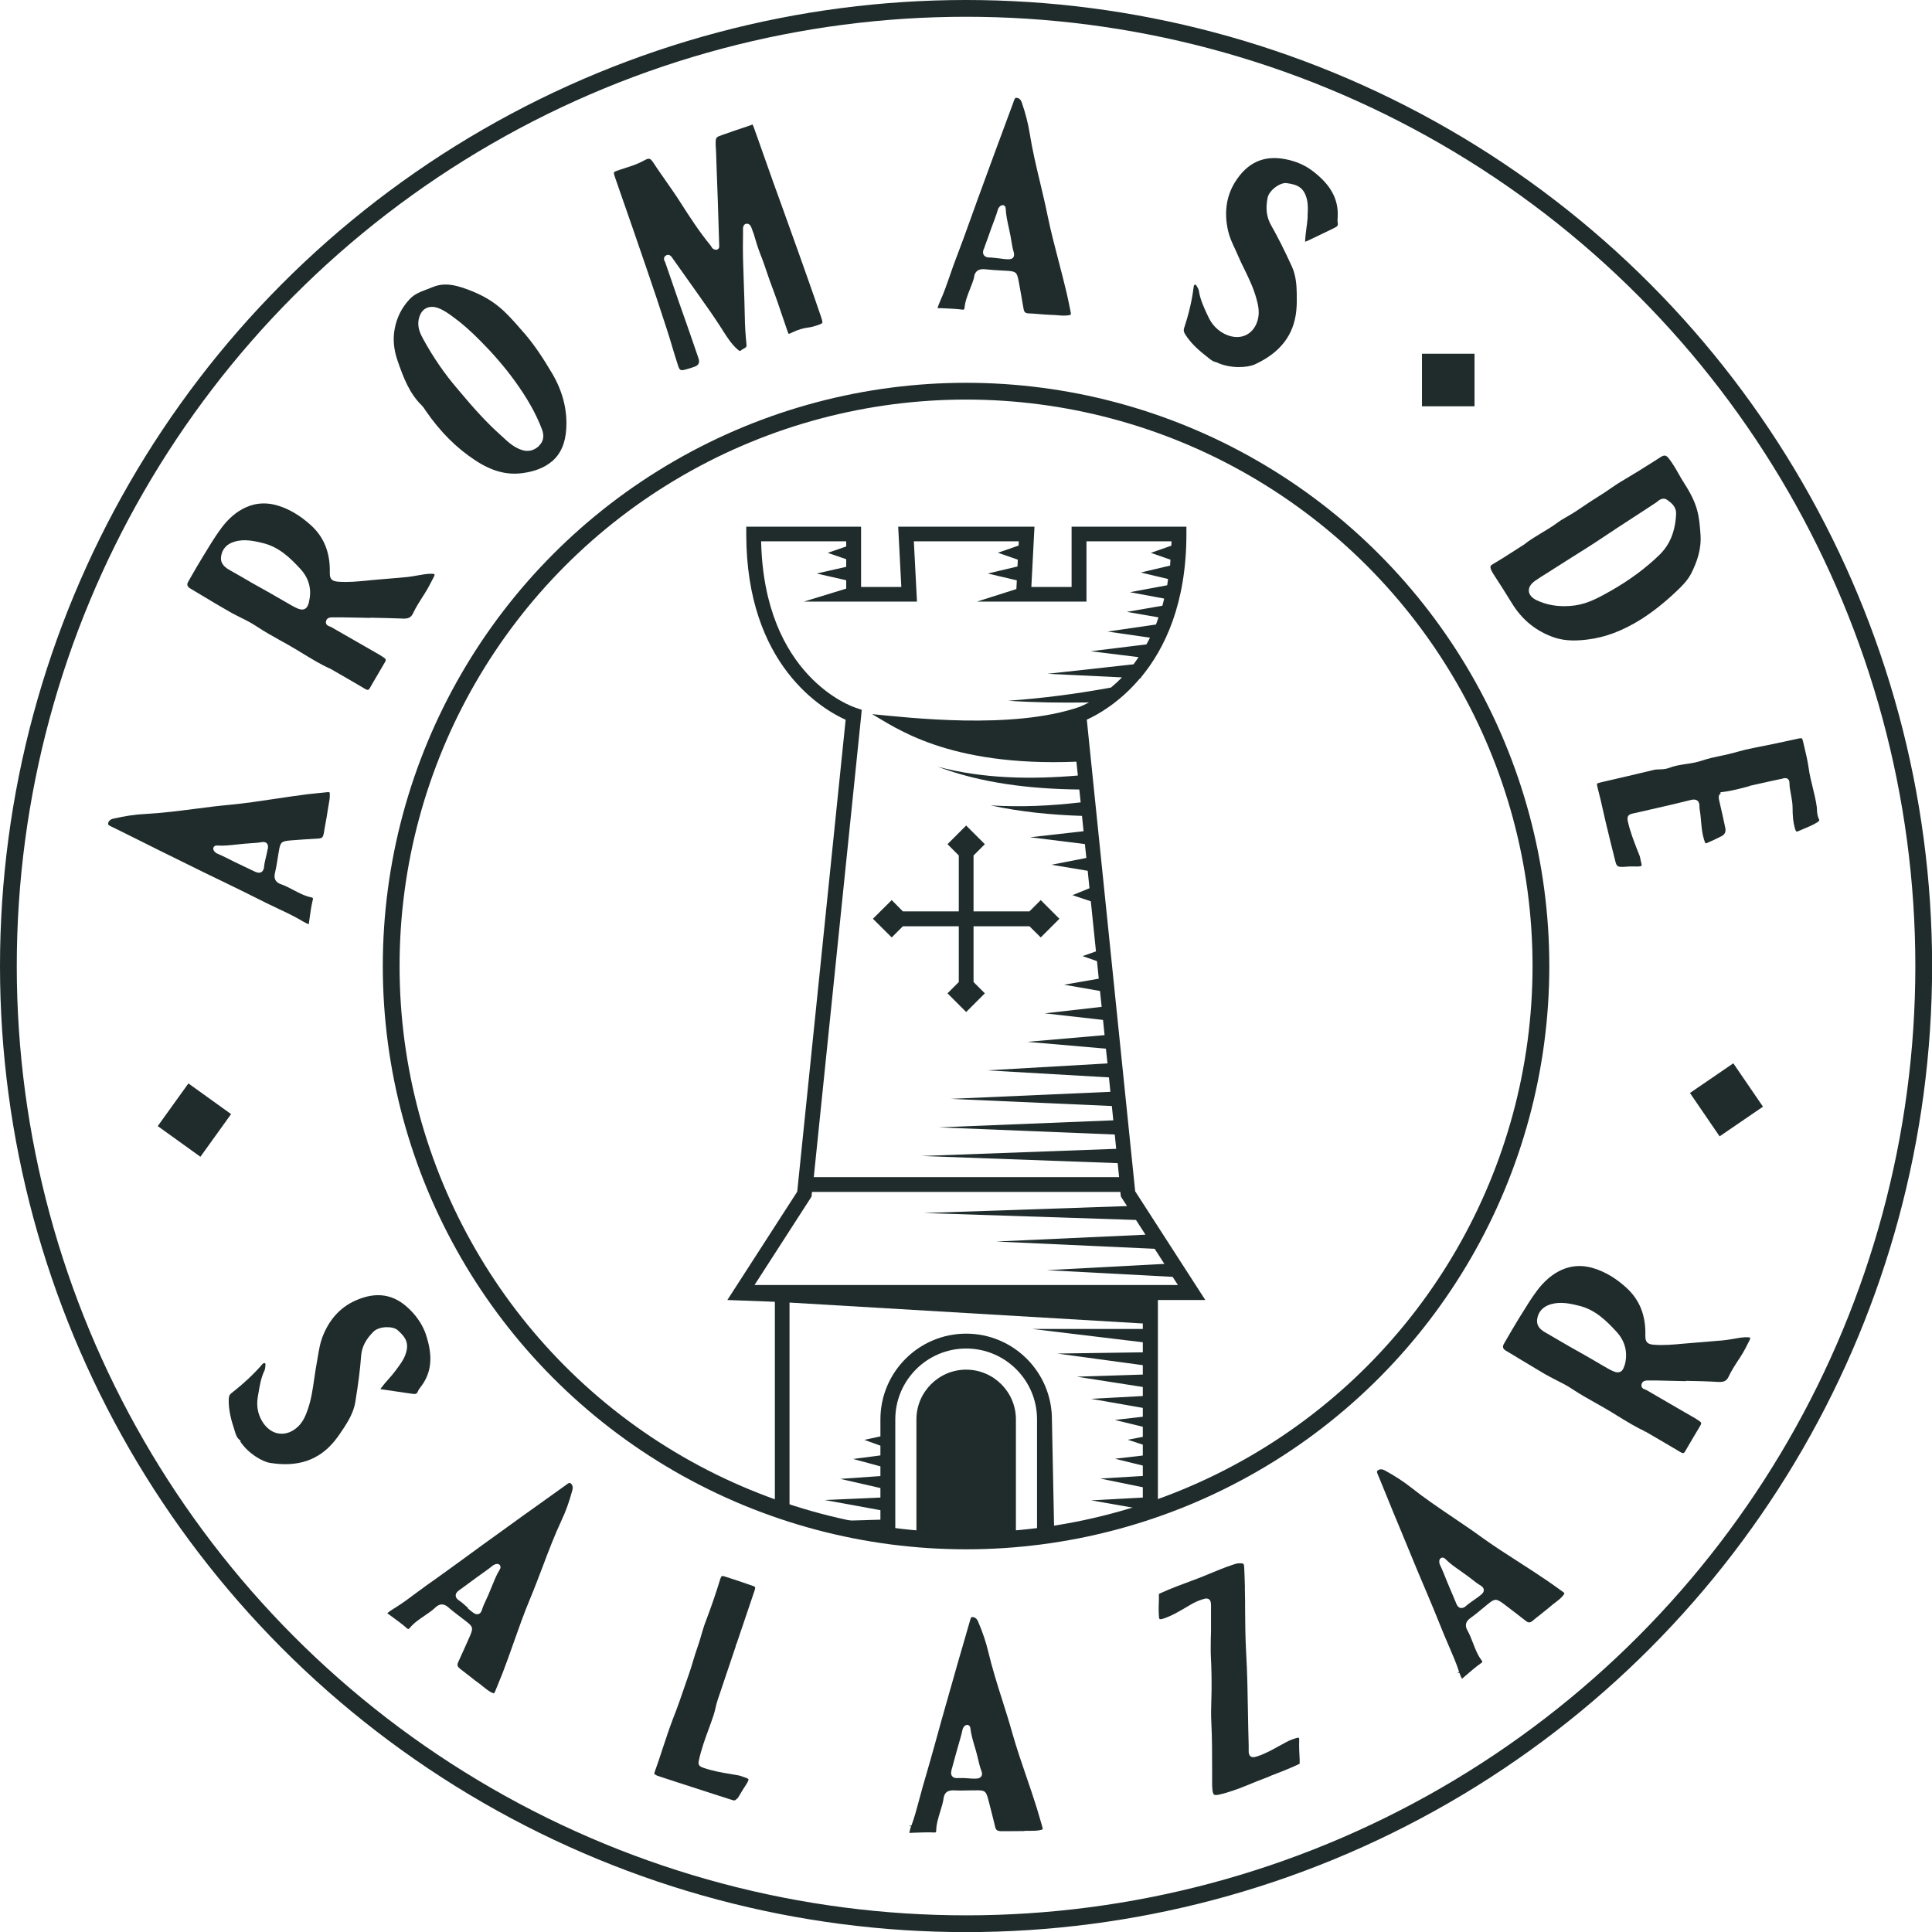 <?xml version="1.0" encoding="UTF-8"?>
<svg id="Layer_2" data-name="Layer 2" xmlns="http://www.w3.org/2000/svg" xmlns:xlink="http://www.w3.org/1999/xlink" viewBox="0 0 172.81 172.81">
  <defs>
    <style>
      .cls-1 {
        fill: #1f2c2b;
      }

      .cls-1, .cls-2 {
        stroke-width: 0px;
      }

      .cls-3 {
        clip-path: url(#clippath);
      }

      .cls-2, .cls-4 {
        fill: none;
      }

      .cls-4 {
        stroke: #1f2c2b;
        stroke-miterlimit: 10;
        stroke-width: 1.5px;
      }
    </style>
    <clipPath id="clippath">
      <circle class="cls-2" cx="86.41" cy="86.41" r="51.42"/>
    </clipPath>
  </defs>
  <g id="Final_v2" data-name="Final v2">
    <g id="Main_logo" data-name="Main logo">
      <g id="Aromas_de" data-name="Aromas de">
        <path class="cls-1" d="M28.95,74.61c.05-.33.11-.65.17-.98.07-.38.14-.75.19-1.13.02-.16.05-.32.08-.48.06-.33.12-.63.11-.95,0-.17-.03-.2-.04-.2,0,0-.04-.03-.21-.01l-.19.02c-.52.05-1.03.1-1.55.16-.96.12-1.94.27-2.89.41-1.34.2-2.72.41-4.1.54-1,.09-2.03.22-3.01.35-1.49.19-3.03.39-4.56.47-.86.04-1.77.18-2.79.41-.28.06-.45.21-.49.43-.02.11.02.16.32.3l.09.04c.73.36,1.45.72,2.18,1.08.67.34,1.35.67,2.02,1.01.66.33,1.33.65,1.99.98,1.33.66,2.67,1.32,4.01,1.96.91.44,1.82.89,2.72,1.34l.76.38c.35.17.71.34,1.06.51.73.34,1.49.7,2.2,1.12l.06.04c.27.15.44.23.54.25l.05-.37c.08-.61.17-1.25.32-1.86,0-.04,0-.07-.01-.1-.02-.03-.06-.05-.11-.06-.57-.11-1.11-.39-1.64-.67-.38-.2-.74-.39-1.1-.51-.47-.16-.66-.49-.54-.99.12-.52.21-1.06.29-1.59l.06-.36c.14-.83.22-.91,1.07-.98.74-.06,1.48-.11,2.23-.15l.28-.02c.27-.02.38-.12.42-.4ZM23.94,75.94c-.03.2-.07.39-.12.58l-.1.43h0c-.04.16-.09.41-.1.56,0,.09-.03.37-.25.5-.07.04-.14.05-.21.05-.15,0-.29-.07-.35-.09-.31-.15-.61-.29-.92-.44-.57-.27-1.14-.54-1.7-.83-.26-.13-.52-.25-.78-.36-.1-.04-.38-.25-.33-.49.01-.06.09-.25.37-.22.55.04,1.13-.03,1.7-.09.26-.03.52-.06.78-.08.14,0,.28-.02.42-.03.35-.02.69-.04,1.02-.1.08-.01.32-.06.48.09.15.14.13.36.11.51Z"/>
        <path class="cls-1" d="M33.12,55.25c.96.02,1.95.04,2.92.08.49.02.73-.1.91-.48.25-.53.56-1.02.87-1.5l.16-.25c.32-.5.58-1.03.81-1.47.1-.19.08-.26.08-.26,0,0-.02-.05-.31-.05-.4,0-.79.08-1.21.15-.3.05-.6.11-.9.14-.89.08-1.77.16-2.66.23l-.2.02c-.25.02-.5.04-.74.07-.84.08-1.72.17-2.6.1-.5-.04-.77-.18-.75-.81.04-1.78-.51-3.17-1.7-4.25-.93-.84-1.91-1.43-2.93-1.74-2.53-.78-4.26.91-5.06,1.99-.5.67-.95,1.4-1.38,2.11l-.29.47c-.39.63-.76,1.28-1.12,1.91l-.19.33q-.21.36.18.59c.42.25.83.5,1.25.75.75.45,1.5.9,2.26,1.33.32.19.66.35.99.52.49.24,1,.5,1.46.81.68.45,1.41.86,2.11,1.25.48.26.95.53,1.42.81l.51.31c.9.55,1.75,1.06,2.44,1.36l-.05.11.06-.11-.06.13.07-.13,1.06.61c.77.45,1.45.83,2.11,1.23.13.08.23.11.29.09.06-.02.11-.09.15-.15l.21-.37c.38-.64.75-1.29,1.13-1.93.13-.21.11-.31-.1-.44-.06-.04-.11-.07-.17-.11-.07-.04-.13-.09-.2-.13l-1.29-.74c-1.02-.59-2.05-1.17-3.07-1.76-.02-.01-.05-.02-.08-.03-.11-.04-.26-.09-.33-.24-.03-.06-.05-.16,0-.3.1-.29.44-.28.65-.28h.71c.59.01,1.17.02,1.76.03l.84.02ZM27.64,53.85c-.07.26-.16.52-.39.62-.07.04-.15.05-.23.05-.16,0-.33-.06-.48-.13-.29-.13-.56-.29-.83-.45l-.23-.13c-.44-.25-.87-.5-1.3-.75l-1.64-.92c-.63-.37-1.27-.74-1.91-1.1-.41-.23-.96-.55-.85-1.29.1-.65.51-1.1,1.2-1.3.89-.27,1.79-.05,2.51.12,1.47.35,2.48,1.34,3.39,2.33.77.84,1.03,1.86.75,2.95Z"/>
        <path class="cls-1" d="M50.65,38.32c.1-1.68-.33-3.35-1.28-4.95-.72-1.21-1.6-2.62-2.76-3.89l-.02-.02-.17-.2c-1.22-1.38-2.18-2.47-4.57-3.36-.72-.27-1.37-.45-2-.45-.39,0-.77.07-1.15.23-.16.07-.32.12-.48.19-.59.22-1.15.43-1.57.88-.7.74-1.16,1.64-1.35,2.68-.17.9-.08,1.84.25,2.8.54,1.57,1.07,2.95,2.17,4.03.12.12.21.25.3.39l.08.12c1.29,1.87,2.73,3.3,4.4,4.4,1.5.99,2.87,1.35,4.3,1.14,1.08-.15,1.92-.5,2.57-1.04.78-.66,1.21-1.64,1.28-2.93ZM48.22,39.88c-.32.3-.67.45-1.05.45-.15,0-.3-.02-.46-.07-.71-.22-1.23-.69-1.72-1.15l-.22-.2c-1.18-1.06-2.28-2.24-3.82-4.09l-.03-.04c-1.09-1.25-2.18-2.83-3.07-4.46-.26-.47-.52-1.03-.41-1.69.11-.61.39-.9.62-1.03.3-.18.69-.2,1.09-.06.5.17.91.47,1.3.75l.08.06c.78.56,1.54,1.23,2.47,2.17,1.15,1.16,2.13,2.3,3,3.49,1.15,1.58,1.94,2.98,2.48,4.4.22.58.13,1.09-.27,1.46Z"/>
        <path class="cls-1" d="M67.37,20.77l.03.09c.19.64.38,1.3.62,1.9.22.54.41,1.1.59,1.64.15.45.31.9.48,1.35.31.81.62,1.73.92,2.62.14.42.28.83.42,1.23.07.19.1.25.12.27.03,0,.23-.1.3-.13.52-.25,1-.39,1.48-.45.24-.03.46-.09.67-.16.19-.06.5-.16.55-.25.04-.09-.06-.4-.12-.57-.36-1.05-.79-2.3-1.16-3.34-.59-1.67-1.18-3.33-1.78-4.99-.19-.53-.38-1.06-.57-1.59-.24-.65-.47-1.31-.71-1.96-.26-.74-.53-1.49-.79-2.23-.33-.93-.65-1.86-.99-2.79-.07-.2-.11-.26-.12-.28,0,.01-.1.05-.19.08-.07.02-.14.05-.23.08-.77.25-1.54.52-2.31.79-.42.15-.54.2-.56.5-.02.27,0,.54.02.82.01.16.02.32.02.47.02.86.06,1.72.09,2.58.02.54.04,1.07.06,1.61.03.97.06,1.95.09,2.92l.03.98c0,.07.02.18-.06.28-.04.04-.1.1-.22.1-.11,0-.24-.05-.32-.13-.04-.05-.08-.1-.11-.16-.02-.03-.04-.06-.06-.09-1.02-1.24-1.91-2.62-2.67-3.81-.41-.65-.87-1.3-1.3-1.92-.38-.55-.77-1.09-1.13-1.65-.17-.26-.28-.38-.44-.38-.11,0-.24.06-.42.16-.55.31-1.14.5-1.71.68l-.4.13c-.24.08-.53.17-.57.25-.04.08.07.4.15.61l.37,1.07c.79,2.26,1.58,4.53,2.35,6.79.62,1.81,1.24,3.65,1.83,5.48.19.57.36,1.15.53,1.72.16.53.32,1.06.49,1.58.15.47.23.51.73.37.26-.07.51-.15.76-.24q.54-.19.35-.74c-.35-1.04-.72-2.09-1.08-3.13l-.68-1.93c-.41-1.18-.82-2.36-1.22-3.54,0-.02-.02-.03-.03-.05-.04-.09-.11-.22-.06-.37.02-.06.07-.15.2-.21.28-.13.46.14.52.23.3.43.58.81.85,1.2.31.43.62.87.93,1.31l.58.82c.72,1.01,1.46,2.06,2.14,3.13l.04.07c.37.58.75,1.17,1.26,1.63.23.2.25.2.35.12.08-.07.17-.11.25-.16.19-.1.27-.14.24-.37-.09-.89-.14-1.68-.15-2.44-.02-1.02-.05-2.04-.09-3.06-.03-.74-.05-1.48-.07-2.22-.02-.67-.01-1.34,0-2.01v-.65c0-.05.02-.31.21-.39.12-.05.22-.03.28,0,.1.04.18.13.24.27.07.16.13.33.18.51Z"/>
        <path class="cls-1" d="M87.13,24.73c.09-.43.35-.65.77-.65.05,0,.1,0,.16,0,.53.06,1.07.09,1.6.12l.38.02c.84.05.93.13,1.08.96.13.69.25,1.38.37,2.08l.07.39c.05.27.16.37.44.38.33.01.66.04,1,.07.38.03.76.06,1.14.07.16,0,.32.02.49.03.33.03.64.05.95,0,.17-.03.19-.05.2-.06,0,0,.02-.04-.01-.21l-.05-.25c-.1-.49-.2-.98-.31-1.46-.22-.94-.47-1.9-.71-2.82-.34-1.31-.7-2.67-.98-4.03-.2-.99-.44-2-.67-2.97-.35-1.46-.71-2.97-.95-4.48-.14-.86-.36-1.75-.7-2.73-.09-.28-.25-.42-.48-.44-.1-.01-.15.03-.26.34l-.03.1c-.28.77-.57,1.54-.86,2.32-.26.69-.52,1.39-.77,2.08-.25.7-.51,1.4-.77,2.1-.51,1.39-1.02,2.78-1.52,4.18-.33.95-.69,1.89-1.04,2.83l-.31.82c-.14.37-.26.74-.39,1.11-.27.77-.54,1.56-.88,2.31l-.03.07c-.13.3-.18.47-.2.56h.39c.61.03,1.25.05,1.87.13.04,0,.07,0,.1-.02.03-.02.05-.07.05-.12.05-.58.27-1.15.49-1.7.16-.4.31-.78.39-1.15ZM88,22.28c.11-.31.22-.63.34-.94.21-.6.42-1.2.65-1.79.1-.27.19-.54.27-.82.03-.11.21-.4.45-.38.06,0,.24.05.25.34.02.54.15,1.12.27,1.67.06.26.11.52.16.77.02.14.05.28.07.41.06.35.11.68.21,1,.02.08.09.31-.04.49-.11.14-.29.16-.43.16-.02,0-.04,0-.07,0-.2,0-.4-.03-.6-.06l-.45-.05h0c-.17-.03-.41-.04-.55-.05-.09.01-.37,0-.52-.2-.15-.2-.05-.47-.02-.56Z"/>
        <path class="cls-1" d="M116.87,21.58c.73-.34,1.46-.7,2.19-1.05l.38-.19c.2-.1.25-.2.22-.4-.04-.18-.02-.36-.01-.52.09-1.59-.61-2.88-2.22-4.11-.69-.53-1.51-.89-2.45-1.07-1.95-.38-3.43.3-4.53,2.08-.77,1.26-.97,2.72-.6,4.34.13.56.36,1.06.61,1.59.09.2.18.4.27.6.18.43.38.84.59,1.26.4.82.81,1.68,1.06,2.6.15.53.28,1.11.16,1.73-.14.7-.51,1.23-1.05,1.51-.54.28-1.21.26-1.87-.04-.7-.33-1.23-.87-1.56-1.61l-.12-.25c-.29-.63-.59-1.29-.7-2.01-.02-.14-.09-.27-.17-.41-.08-.14-.12-.17-.15-.17,0,0-.02,0-.03,0-.05.02-.1.03-.12.19-.14,1.16-.42,2.38-.86,3.71-.06.19-.03.34.11.56.51.81,1.24,1.44,1.88,1.94l.14.11c.24.2.47.38.72.42l.06.02c1.23.59,2.78.48,3.43.18,2.27-1.05,3.48-2.62,3.7-4.81.05-.5.05-1.01.04-1.49-.01-.81-.08-1.67-.44-2.46-.67-1.47-1.27-2.65-1.87-3.71-.39-.7-.49-1.47-.3-2.42.14-.7,1.15-1.4,1.7-1.32,1,.13,1.56.4,1.82,1.46.11.48.09.96.06,1.43v.23c-.03.34-.07.69-.12,1.02-.04.32-.08.66-.1.98,0,.06,0,.1,0,.12.02,0,.06-.02.12-.05Z"/>
        <path class="cls-1" d="M145.04,43.05c-.36.21-.7.45-1.04.68-.29.2-.59.41-.89.59-.48.3-.96.61-1.43.93-.24.16-.49.33-.73.49-.23.15-.47.29-.71.43-.33.19-.65.37-.93.58-.47.35-.97.65-1.46.94-.54.33-1.06.64-1.48.98l-.02.02-.83.53c-.7.45-1.35.87-2.01,1.25-.2.12-.24.22-.15.46.04.12.12.25.21.4.61.93,1.15,1.79,1.66,2.62.92,1.51,2.22,2.55,3.85,3.09,1.02.33,2.06.27,2.94.16,1.56-.19,3.1-.77,4.71-1.77,1.04-.65,2.1-1.48,3.21-2.53.5-.47,1.05-1.02,1.37-1.68.45-.93.9-2.06.79-3.46-.12-1.69-.24-2.65-1.45-4.53-.18-.28-.35-.57-.51-.86-.26-.46-.54-.94-.87-1.36-.14-.18-.25-.26-.38-.26-.11,0-.24.06-.41.17l-.67.43c-.9.57-1.83,1.15-2.77,1.7ZM148.24,44.86c.18-.14.52-.42.91-.13.34.25.8.59.77,1.25-.07,1.55-.56,2.75-1.49,3.65-1.21,1.18-2.66,2.25-4.3,3.19-1.01.57-2.04,1.16-3.23,1.33-.34.05-.67.07-.99.07-.9,0-1.73-.18-2.48-.54-.41-.2-.65-.48-.68-.8-.03-.32.16-.64.53-.91.17-.12.34-.23.52-.35l.16-.1c.14-.09.29-.18.43-.27l.19-.12c.65-.42,1.3-.83,1.95-1.24.93-.58,1.89-1.18,2.81-1.8.92-.62,1.85-1.22,2.77-1.82.67-.44,1.35-.87,2.02-1.32.04-.03.08-.06.13-.1Z"/>
        <path class="cls-1" d="M159.47,69.63c.13-.03.31-.07.45.05.06.05.14.15.14.33,0,.36.07.72.14,1.09.07.37.14.75.14,1.15,0,.63.04,1.29.23,1.91.05.17.1.2.12.21.04.02.09,0,.17-.03.18-.08.36-.16.54-.23.41-.17.79-.33,1.15-.56.13-.08.21-.18.17-.24-.17-.31-.19-.63-.2-.91,0-.11-.01-.21-.03-.31-.08-.56-.22-1.12-.35-1.66-.14-.56-.28-1.13-.36-1.72-.09-.63-.24-1.28-.39-1.9l-.11-.47c-.06-.23-.07-.31-.2-.31-.07,0-.16.02-.3.05l-.92.2c-.98.21-2,.43-3.01.62-.48.09-.96.21-1.42.34-.28.08-.56.15-.85.22-.24.06-.48.11-.73.16-.53.11-1.07.23-1.58.4-.48.17-.98.25-1.47.32-.53.08-1.04.16-1.52.35-.29.11-.57.12-.85.13-.2,0-.38.01-.56.06-1.52.37-3.04.72-4.56,1.07-.15.04-.43.1-.46.15-.03.05.05.34.07.44.17.65.33,1.32.47,1.97.08.35.16.7.24,1.05.28,1.19.58,2.38.88,3.57.09.34.23.4.48.41.17,0,.33,0,.49-.02.2-.01.41-.03.61-.02.63.04.73-.05.74-.06.03-.04-.02-.27-.06-.4-.02-.1-.05-.22-.07-.34-.01-.06-.03-.12-.05-.17l-.14-.35c-.34-.87-.7-1.77-.91-2.73-.11-.51.14-.61.43-.68l1.15-.26c1.32-.3,2.69-.61,4.03-.95.19-.05.43-.08.61.05.17.13.19.36.19.54,0,.08,0,.17.02.25.06.34.09.68.12,1.03.05.57.1,1.11.26,1.64.08.27.12.35.15.36.02,0,.09,0,.31-.11.38-.17.75-.34,1.12-.53q.44-.23.33-.74c-.17-.8-.34-1.59-.53-2.38-.05-.23-.1-.43.02-.61.03-.05.08-.09.12-.12l-.07-.07.45-.06c.63-.08,1.75-.38,2.19-.5v-.02s1.88-.42,1.88-.42c.36-.08.72-.16,1.08-.23Z"/>
      </g>
      <g id="Salazar">
        <path class="cls-1" d="M38.11,119.4c-.28-.82-.76-1.58-1.44-2.25-1.4-1.41-3.01-1.67-4.92-.8-1.34.61-2.33,1.71-2.92,3.27-.2.53-.29,1.08-.39,1.66-.04.21-.07.43-.11.64-.09.46-.15.92-.22,1.38-.13.91-.26,1.84-.57,2.74-.18.52-.39,1.07-.84,1.52-.5.5-1.1.74-1.71.67-.61-.07-1.15-.46-1.53-1.08-.4-.66-.54-1.41-.4-2.21l.05-.29c.11-.68.23-1.39.54-2.05.06-.13.08-.28.09-.45.02-.2-.02-.21-.06-.22-.05-.01-.1-.03-.21.09-.77.89-1.68,1.74-2.78,2.6-.16.12-.22.27-.23.53-.03.96.22,1.88.48,2.66l.05.17c.09.3.18.58.37.75l.17.16-.04.04c.71,1.09,1.98,1.81,2.66,1.92,2.47.4,4.35-.23,5.75-1.93.32-.39.6-.81.87-1.22.44-.68.87-1.43,1.01-2.29.26-1.59.43-2.9.52-4.12.06-.8.41-1.49,1.11-2.18.5-.5,1.73-.51,2.15-.14.76.67,1.07,1.2.69,2.23-.17.46-.46.84-.74,1.22l-.14.19c-.21.28-.43.54-.65.78-.22.25-.44.5-.63.76-.04.05-.05.08-.06.1.02,0,.06.01.12.02.77.12,1.54.23,2.3.34l.52.07c.22.03.33-.03.4-.21.07-.17.18-.31.28-.44.96-1.26,1.09-2.72.45-4.64Z"/>
        <path class="cls-1" d="M41.13,149.25c.27.2.53.41.79.61.3.24.6.48.91.7.13.09.26.2.38.3.26.21.5.4.78.54.15.07.19.06.19.06,0,0,.04-.02.11-.18l.09-.22c.19-.46.38-.93.57-1.4.35-.91.68-1.84,1-2.75.45-1.28.92-2.6,1.45-3.87.39-.93.75-1.89,1.11-2.83.53-1.41,1.08-2.86,1.73-4.25.37-.78.68-1.65.95-2.65.08-.28.03-.49-.15-.63-.08-.07-.14-.06-.41.14l-.08.06c-.65.47-1.31.94-1.97,1.41-.62.44-1.23.88-1.85,1.32-.59.43-1.18.85-1.77,1.28-1.22.88-2.44,1.75-3.64,2.64-.8.59-1.61,1.16-2.41,1.74l-.75.53c-.32.23-.63.46-.94.69-.6.45-1.21.91-1.86,1.31h0l-.24.15c-.26.16-.41.28-.48.35l.33.24c.49.36,1,.72,1.46,1.13.03.03.07.04.09.04.04,0,.08-.03.11-.07.36-.45.87-.8,1.36-1.13.36-.24.69-.47.97-.74.18-.17.37-.26.56-.26s.38.08.57.25c.4.35.84.68,1.26,1l.3.23c.67.51.7.63.36,1.4-.28.65-.58,1.3-.87,1.94l-.16.35c-.11.25-.07.39.15.56ZM41.86,143.82l-.35-.31h0c-.13-.12-.31-.26-.43-.34-.08-.05-.31-.2-.32-.45,0-.25.22-.42.3-.47.27-.2.55-.4.82-.6.51-.38,1.02-.75,1.53-1.11.24-.17.46-.34.69-.52.08-.07.4-.22.58-.06.04.04.17.18.02.43-.29.46-.5,1.01-.72,1.54-.1.25-.2.49-.3.73-.06.13-.12.26-.18.39-.15.32-.29.62-.39.94-.02.08-.1.31-.31.38-.04.01-.08.02-.12.02-.15,0-.28-.09-.38-.16-.16-.11-.31-.24-.46-.38Z"/>
        <path class="cls-1" d="M65.95,160.89c.12-.17.22-.35.32-.52.11-.18.21-.36.33-.53.32-.48.37-.64.35-.69-.03-.08-.38-.19-.68-.29l-.17-.05c-.24-.04-.44-.08-.63-.11-.86-.14-1.74-.29-2.59-.59-.36-.13-.45-.28-.37-.64.21-.99.56-1.95.9-2.87.14-.38.28-.77.41-1.16.07-.22.13-.44.18-.67.05-.23.11-.46.18-.68h0s1.64-4.87,1.64-4.87h-.03s.1-.21.1-.21l.95-2.81c.21-.63.42-1.26.64-1.89.12-.35.07-.38-.09-.44l-.55-.19c-.68-.23-1.36-.47-2.05-.68-.06-.02-.11-.03-.15-.03-.03,0-.05,0-.07.01-.05.03-.1.11-.14.24-.38,1.25-.81,2.51-1.33,3.87-.15.39-.26.79-.38,1.19-.1.35-.2.7-.33,1.05-.15.41-.27.83-.4,1.25-.12.39-.23.79-.37,1.17l-.31.89c-.35,1.02-.71,2.08-1.12,3.11-.33.86-.62,1.75-.91,2.62-.23.71-.47,1.44-.73,2.15-.04.12-.03.16.08.23.09.06.21.1.34.14l.09.03c1.1.36,2.19.72,3.29,1.07l.49.16c.9.29,1.81.59,2.71.87.15.04.24.03.37-.15Z"/>
        <path class="cls-1" d="M91.64,163.76c.16,0,.32,0,.48,0,.33,0,.65,0,.95-.07.17-.04.19-.07.19-.07,0,0,.02-.04-.03-.21l-.06-.22c-.14-.49-.28-.97-.43-1.46-.29-.93-.61-1.87-.92-2.77-.44-1.28-.89-2.6-1.27-3.93-.27-.97-.58-1.95-.88-2.9-.46-1.43-.92-2.92-1.28-4.41-.2-.84-.49-1.71-.9-2.67-.11-.27-.29-.4-.51-.41h0c-.11,0-.15.05-.23.37l-.03.1c-.22.77-.44,1.54-.67,2.32-.21.73-.43,1.46-.63,2.19-.2.71-.4,1.41-.6,2.11-.41,1.44-.82,2.88-1.21,4.32-.26.95-.54,1.9-.81,2.85l-.26.89c-.11.38-.21.76-.31,1.14-.21.78-.42,1.59-.71,2.37h-.24s0,0,0,0l.21.07c-.11.31-.14.48-.15.58l.4-.02c.61-.02,1.24-.05,1.86-.02.04,0,.07,0,.1-.03.03-.03.04-.07.04-.12,0-.58.19-1.16.36-1.73.13-.41.25-.8.3-1.18.07-.49.34-.72.88-.71.54.03,1.09.01,1.63,0h.35c.84-.02.94.05,1.15.87.19.71.36,1.42.54,2.13l.07.3c.07.26.21.34.47.35.33,0,.66,0,1,0,.38,0,.76,0,1.15-.01ZM87.77,158.89c-.11.18-.33.19-.48.2-.06,0-.11,0-.17,0-.15,0-.29,0-.43-.02l-.44-.03c-.17,0-.41,0-.55,0-.09.01-.37.03-.53-.16-.16-.19-.08-.47-.06-.56.09-.33.18-.66.27-.99.17-.6.33-1.21.51-1.81.08-.28.15-.55.21-.83.02-.11.16-.4.42-.41.06,0,.25.04.28.32.06.54.23,1.1.39,1.65.08.25.15.51.21.75.04.14.07.27.1.41.08.34.16.67.28.98.03.08.12.3,0,.49Z"/>
        <path class="cls-1" d="M113.55,158.88c.87-.33,1.77-.68,2.62-1.08.07-.03.08-.05.08-.05v-.37c-.04-.58-.06-1.19-.04-1.79,0-.11-.02-.15-.03-.15-.01,0-.08-.02-.22.02-.37.11-.66.23-.92.37-.18.1-.36.2-.53.29-.65.36-1.32.74-2.06.98-.2.06-.42.13-.59,0-.15-.11-.17-.31-.17-.48,0-.11,0-.21,0-.32v-.19c-.03-.89-.04-1.77-.06-2.66-.03-1.87-.06-3.8-.17-5.69-.07-1.25-.08-2.52-.09-3.75,0-.59,0-1.18-.02-1.77v-.37c-.02-.56-.03-1.12-.06-1.68-.02-.33-.05-.37-.44-.36-.22,0-.44.08-.67.16-.7.24-1.34.5-1.96.76-.5.21-1,.41-1.51.6l-.14.05c-.9.33-1.83.68-2.72,1.08-.18.08-.18.09-.19.13v.45c-.02.49-.04,1,0,1.5.01.21.06.26.07.26,0,0,.08.04.33-.04.75-.25,1.46-.67,2.13-1.07l.31-.18c.34-.2.68-.36,1.05-.47.12-.04.25-.08.36-.08.08,0,.16.02.23.07.16.12.18.34.18.55,0,.45,0,.9,0,1.34v1.01c0,.22-.01.44-.02.67,0,.53-.02,1.07.01,1.6.05.96.07,1.93.06,2.95,0,.29-.01.59-.02.88-.02.67-.04,1.36,0,2.04.07,1.39.07,2.81.07,4.18v1.19c0,.43.02.94.17,1.06.15.11.66-.04,1.11-.17.79-.23,1.56-.54,2.31-.85l.49-.2h0s1.06-.41,1.06-.41Z"/>
        <path class="cls-1" d="M137.86,144.35c.3-.24.6-.47.89-.72.12-.11.25-.21.38-.3.26-.2.51-.39.7-.64.1-.13.11-.17.1-.17,0,0-.01-.05-.15-.15l-.24-.17c-.39-.28-.79-.57-1.19-.84-.81-.55-1.64-1.09-2.45-1.61-1.14-.73-2.31-1.48-3.43-2.29-.82-.6-1.68-1.17-2.5-1.73-1.24-.84-2.53-1.71-3.73-2.66-.68-.54-1.45-1.04-2.36-1.54-.25-.14-.47-.14-.65,0-.09.07-.09.13.04.43l.04.09c.31.75.62,1.5.92,2.25.28.7.57,1.4.86,2.09.29.69.57,1.38.86,2.08.56,1.37,1.13,2.74,1.71,4.09.39.92.77,1.84,1.14,2.76l.34.84c.15.36.3.72.46,1.08.32.75.66,1.51.91,2.3l-.19.14.21-.07c.11.31.19.47.24.55l.29-.25c.46-.4.95-.82,1.46-1.18.03-.02.05-.05.06-.08,0-.04,0-.08-.04-.12-.36-.46-.58-1.03-.79-1.58-.16-.4-.3-.78-.49-1.11-.25-.43-.17-.8.25-1.1.43-.31.85-.66,1.26-1l.29-.24c.65-.53.77-.53,1.45-.03.61.46,1.21.92,1.81,1.39l.18.14c.21.16.37.16.58-.02.25-.21.51-.42.78-.62ZM132.44,142.67c-.15.13-.31.24-.47.35l-.38.27h0c-.14.09-.32.24-.43.33-.06.06-.22.21-.43.21-.03,0-.05,0-.08,0-.25-.05-.36-.31-.39-.4-.13-.32-.27-.63-.4-.95-.25-.58-.49-1.15-.72-1.74-.11-.27-.22-.53-.35-.79-.05-.1-.12-.44.08-.58.05-.03.21-.13.42.08.38.39.87.73,1.34,1.06.21.15.43.3.63.45.11.08.22.17.33.25.28.22.54.43.83.6.07.04.28.17.3.39.02.21-.14.35-.26.46Z"/>
        <path class="cls-1" d="M150.79,123.51c.96.02,1.95.04,2.92.1.5.02.74-.1.91-.48.25-.52.56-1.01.87-1.48l.17-.26c.32-.49.59-1.02.81-1.47.1-.2.08-.26.08-.26,0,0-.03-.05-.31-.05-.4,0-.79.07-1.21.15-.3.05-.6.1-.9.13-.88.08-1.76.15-2.65.22l-.22.02c-.25.02-.49.04-.74.06-.85.08-1.72.16-2.6.09-.5-.04-.77-.19-.75-.82.05-1.78-.5-3.18-1.68-4.26-.92-.85-1.91-1.44-2.92-1.75-2.53-.8-4.26.89-5.07,1.97-.51.67-.96,1.41-1.4,2.12l-.28.45c-.38.62-.75,1.26-1.11,1.88l-.2.35q-.21.36.18.59c.43.25.85.51,1.28.77.74.45,1.48.89,2.22,1.33.32.18.65.35.98.52.49.25,1,.5,1.47.82.68.45,1.4.86,2.1,1.25.48.27.96.54,1.42.82l.53.33c.89.54,1.72,1.05,2.41,1.36l-.04.1.05-.1-.06.14.08-.13,1.03.6c.78.46,1.46.85,2.14,1.26.13.08.23.11.28.09.06-.02.12-.09.15-.15l.08-.14c.42-.72.84-1.44,1.27-2.15.13-.21.11-.31-.1-.44-.06-.04-.11-.07-.17-.11-.06-.04-.13-.09-.2-.13l-1.51-.87c-.95-.55-1.9-1.1-2.84-1.65-.02-.01-.05-.02-.08-.03-.11-.04-.26-.09-.33-.24-.03-.06-.05-.16,0-.3.1-.29.44-.29.65-.28h.75c.57.02,1.15.03,1.72.04l.84.02ZM145.32,122.08c-.07.26-.17.52-.39.62-.07.03-.15.05-.22.05-.16,0-.33-.06-.48-.13-.29-.13-.57-.3-.83-.45l-.22-.13c-.48-.28-.95-.56-1.43-.83l-1.33-.75c-.69-.4-1.38-.81-2.08-1.21-.41-.23-.96-.55-.84-1.29.1-.64.52-1.09,1.21-1.3.9-.26,1.79-.05,2.51.13,1.47.35,2.47,1.35,3.38,2.34.77.84,1.02,1.87.73,2.96Z"/>
      </g>
      <g id="castle">
        <g class="cls-3">
          <g>
            <path class="cls-1" d="M101.54,106.58l-4.33-42.21c.91-.41,2.9-1.49,4.77-3.71h.08s0-.08,0-.08c2.12-2.55,4.06-6.58,4.06-12.81v-.66h-10.27v5.39h-3.6l.28-5.39h-12.19l.28,5.39h-3.6v-5.39h-10.27v.66c0,11.8,6.93,15.73,8.89,16.61l-4.33,42.21-6.25,9.69,4.25.16v22.27h34.26v-22.43h4.24l-6.25-9.69ZM76.55,63.31c-.34-.11-8.2-2.79-8.47-14.89h7.61v.46l-1.65.57,1.65.57v.68l-2.64.6,2.64.6v.75l-3.78,1.16h3.78s0,0,0,0h6.33l-.28-5.39h9.39l-.02.38-1.85.64,1.78.62-.03.61-2.65.63,2.59.61-.04.78-3.52,1.12h3.46s0,0,0,0h6.33v-5.39h7.61c0,.14-.02.26-.02.39l-1.83.64,1.75.61c-.01.17-.02.36-.03.53l-2.62.62,2.44.58c-.03.19-.05.38-.08.56l-3.33.62,3.06.57c-.05.21-.1.43-.16.64l-3.18.55,2.83.49c-.08.21-.14.44-.22.64l-4.33.63,3.79.55c-.1.21-.21.4-.32.6l-4.98.61,4.28.53c-.15.22-.3.44-.45.64l-7.69.85h0,0l6.66.32c-.33.34-.66.64-.99.91-3.03.56-6.11.96-9.2,1.18,2.4.16,4.82.19,7.24.15-.39.2-.69.34-.88.41h0c-6.01,2.06-15.32.94-18.52.64,2,1.13,6.72,4.72,18.27,4.25l.13,1.24c-4.17.35-8.43.3-12.54-.79,4.01,1.5,8.36,1.99,12.67,2.04l.12,1.15c-2.66.31-5.35.44-8.05.27,2.67.58,5.42.85,8.17.94l.14,1.37-4.78.54,4.9.61.13,1.24-3.12.61,3.24.54.16,1.56-1.52.62,1.64.55.46,4.48-1.2.42,1.29.45.16,1.57-3.1.54,3.21.56.15,1.42-5.09.58,5.21.59.14,1.36-6.92.6,7.04.61.14,1.32-10.77.62,10.9.63.13,1.29-14.29.63,14.42.64.13,1.28-15.61.63,15.74.64.13,1.28-17.42.64,17.55.64.13,1.25h-27.31l4.24-41.27.05-.53-.51-.17ZM72.59,107.03l.04-.42h27.58l.03.26.02.16.55.85-18.17.62,18.97.62.85,1.32-13.36.61,14.18.65.87,1.35-10.51.56,11.25.6.47.73h-37.87l5.1-7.91ZM86.42,122.51c-2.45,0-4.45,2-4.45,4.45v10.41h-1.89v-10.41c0-3.49,2.84-6.34,6.34-6.34s6.34,2.84,6.34,6.34v10.41h-1.89v-10.41c0-2.45-2-4.45-4.45-4.45ZM94.3,137.37l-.21-10.41c0-4.23-3.44-7.67-7.67-7.67s-7.67,3.44-7.67,7.67v1.52l-1.44.31,1.44.52v.87l-2.44.32,2.44.66v.87l-3.59.25,3.59.82v.85l-4.99.22,4.99.91v.85l-6.34.18,6.34.98v.28h-8.13v-20.86l31.6,1.87v.49h-9.89s9.89,1.19,9.89,1.19v.9l-7.65.11,7.65,1.04v.84l-5.9.19,5.9.92v.81l-4.62.25,4.62.81v.79l-2.5.29,2.5.61v.9l-1.34.26,1.34.44v.97l-2.49.29,2.49.61v.93l-3.81.23,3.81.78v.92l-4.62.25,4.62.81v.93l-5.44.24,5.44.85v.33h-7.92Z"/>
            <polygon class="cls-1" points="80.76 82.85 85.76 82.85 85.76 87.84 84.75 88.85 86.42 90.52 88.09 88.85 87.08 87.84 87.08 82.85 92.08 82.85 93.09 83.85 94.76 82.18 93.09 80.51 92.08 81.52 87.08 81.52 87.08 76.52 88.09 75.51 86.42 73.84 84.75 75.51 85.76 76.52 85.76 81.52 80.76 81.52 79.76 80.51 78.08 82.18 79.76 83.85 80.76 82.85"/>
          </g>
        </g>
      </g>
      <circle id="inner_circle" data-name="inner circle" class="cls-4" cx="86.41" cy="86.41" r="51.42"/>
      <circle id="outter_circle" data-name="outter circle" class="cls-4" cx="86.41" cy="86.41" r="85.66"/>
      <rect class="cls-1" x="15.05" y="97.84" width="4.7" height="4.7" transform="translate(61.74 8.68) rotate(35.71)"/>
      <rect class="cls-1" x="152.06" y="96.02" width="4.7" height="4.7" transform="translate(160.4 281.36) rotate(-124.37)"/>
      <rect class="cls-1" x="127.19" y="31.63" width="4.7" height="4.7" transform="translate(95.56 163.53) rotate(-90)"/>
    </g>
  </g>
</svg>